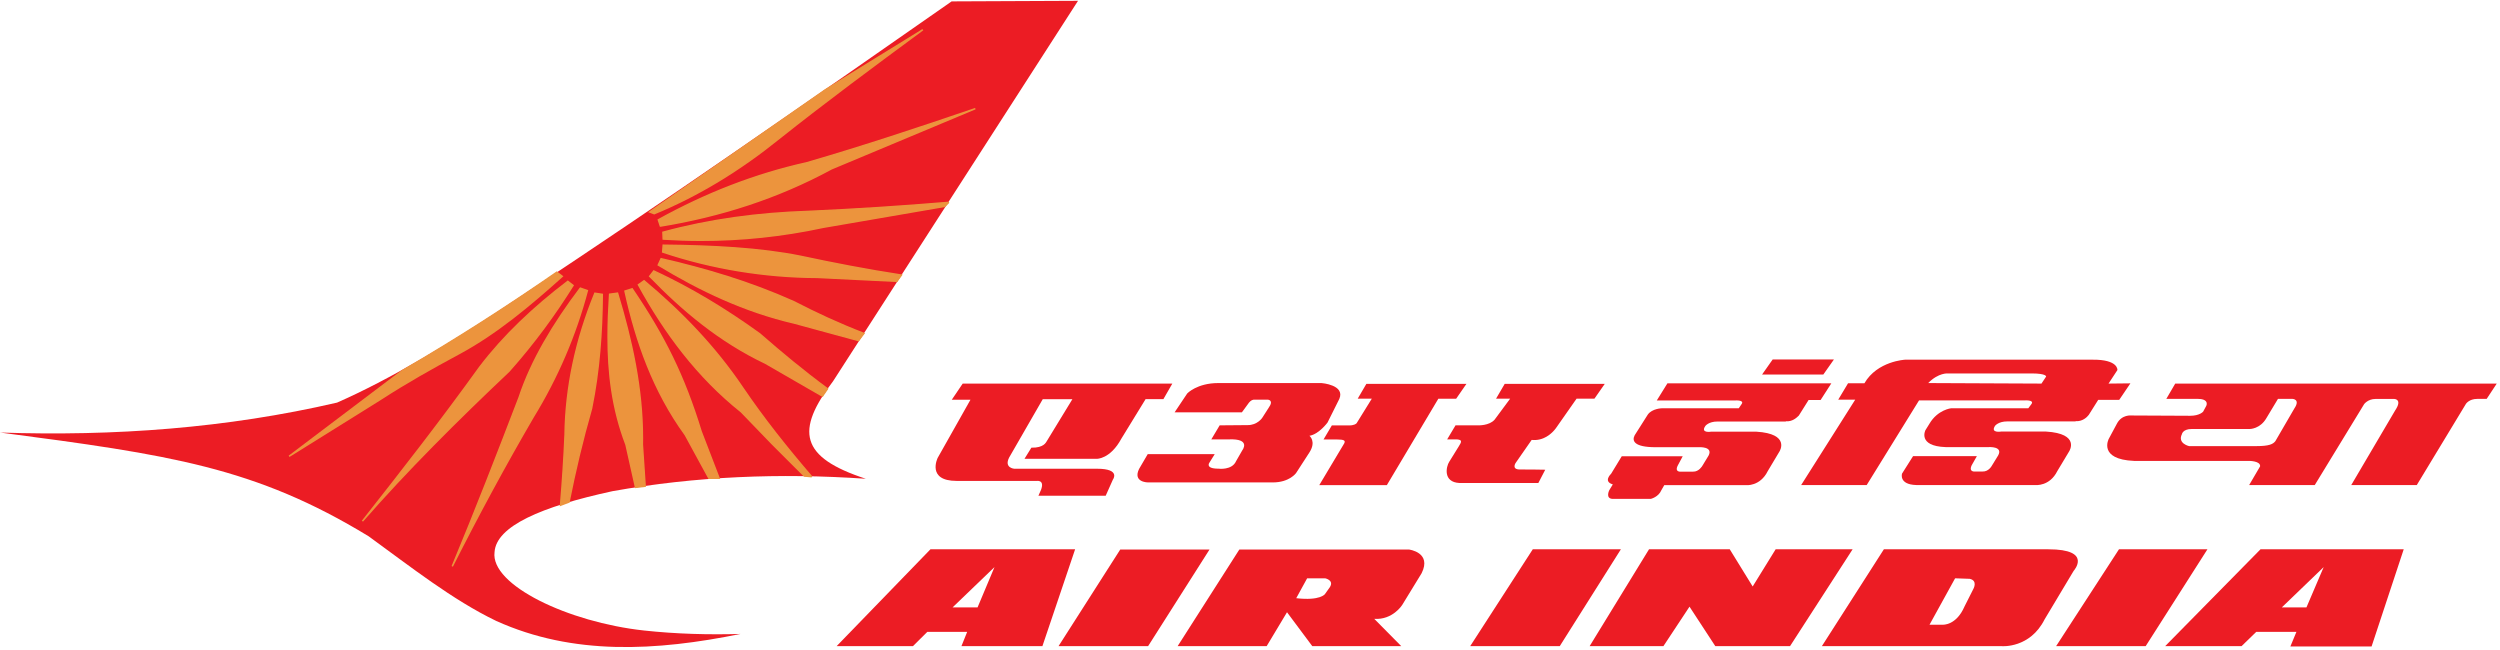 <svg width="431" height="112" viewBox="0 0 431 112" fill="none" xmlns="http://www.w3.org/2000/svg">
<path fill-rule="evenodd" clip-rule="evenodd" d="M177.81 77.18L176.62 79.1H189.07C189.07 79.1 191.4 79.19 193.33 75.61L197.5 68.81H200.57L202.11 66.13H165.97L164.09 68.91H167.31L161.66 78.93C161.66 78.93 159.68 82.91 164.93 82.91H178.76C178.76 82.91 180.15 82.69 179.46 84.48L179.02 85.47H190.62L191.86 82.69C191.86 82.69 193.29 80.81 189.13 80.81H174.86C174.86 80.81 173.07 80.68 173.97 78.89L179.77 68.82H184.88L180.37 76.21C180.33 76.2 179.99 77.23 177.81 77.18Z" fill="#EC1C24"/>
<path fill-rule="evenodd" clip-rule="evenodd" d="M225.75 75.13C227.39 74.86 228.87 72.84 228.87 72.84L230.9 68.77C231.94 66.35 227.83 66.04 227.83 66.04H210.03C206.36 66.04 204.68 67.83 204.68 67.83L202.5 71.09H214.1L215.24 69.53C215.24 69.53 215.69 68.81 216.38 68.9H218.56C218.56 68.9 219.7 68.94 218.7 70.33L217.61 72.03C217.61 72.03 216.77 73.33 215.03 73.29L210.27 73.33L208.83 75.75H211.8C215.77 75.57 214.18 77.62 214.18 77.62L213.1 79.5C212.4 81.11 210.07 80.8 210.07 80.8C207.64 80.8 208.53 79.72 208.53 79.72L209.42 78.29H197.87L196.38 80.84C195.24 83.17 197.92 83.17 197.92 83.17H219.43C222.3 83.17 223.44 81.56 223.44 81.56L225.73 78.02C226.98 76.11 225.75 75.13 225.75 75.13Z" fill="#EC1C24"/>
<path fill-rule="evenodd" clip-rule="evenodd" d="M252.81 66.18H235.56L234.07 68.73H236.5L233.87 72.98C233.43 73.38 232.64 73.34 232.64 73.34H229.61L228.18 75.76H230.36C231.85 75.76 231.95 75.98 231.75 76.43L227.44 83.64H239.09L247.97 68.74H251.04L252.81 66.18Z" fill="#EC1C24"/>
<path fill-rule="evenodd" clip-rule="evenodd" d="M276.66 66.18H259.41L257.92 68.73H260.35L257.67 72.35C256.73 73.42 254.8 73.33 254.8 73.33H250.93L249.49 75.75H250.73C252.26 75.7 251.97 76.19 251.52 76.91L249.83 79.64C249.34 80.4 248.7 83.13 251.62 83.27H265.21L266.4 80.98C265.16 80.94 263.17 80.94 262.03 80.94C260.54 80.94 261.29 79.82 261.29 79.82L264.06 75.84C266.1 76.06 267.53 74.77 268.23 73.83L271.8 68.73H274.88L276.66 66.18Z" fill="#EC1C24"/>
<path fill-rule="evenodd" clip-rule="evenodd" d="M316.17 61.97H305.61L303.78 64.57H314.34L316.17 61.97Z" fill="#EC1C24"/>
<path fill-rule="evenodd" clip-rule="evenodd" d="M375.01 66.13L373.47 68.77H378.98C380.36 68.77 380.76 69.44 380.21 70.25L379.82 70.97C379.82 70.97 379.23 71.68 377.59 71.68L367.47 71.63C367.47 71.63 365.79 71.41 364.94 73.07L363.55 75.66C363.55 75.66 361.67 79.2 367.92 79.46H387.75C387.75 79.46 389.74 79.46 389.64 80.4L387.75 83.63H399.06L407.58 69.67C407.58 69.67 408.23 68.78 409.52 68.78H412.79C412.79 68.78 414.23 68.82 412.93 70.75L405.35 83.63H416.65L425.13 69.62C425.13 69.62 425.68 68.77 427.06 68.77H428.7L430.44 66.13H375.01ZM395.54 70.43L392.27 76.06C391.87 76.56 391.23 76.91 389 76.91C386.53 76.91 377.4 76.91 377.4 76.91C377.4 76.91 375.37 76.46 376.16 74.85C376.16 74.85 376.31 73.96 377.85 73.96H387.86C387.86 73.96 389.65 73.96 390.73 72.08L392.72 68.77H395.25C395.24 68.77 396.63 68.82 395.54 70.43Z" fill="#EC1C24"/>
<path fill-rule="evenodd" clip-rule="evenodd" d="M313.88 68.95L315.72 66.09H287.46L285.63 69.04H299.11C299.11 69.04 300.79 68.91 300.25 69.67L299.76 70.39H286.47C286.47 70.39 284.84 70.43 284.09 71.46L281.82 75.04C281.32 75.98 281.67 77.1 285.44 77.1H292.87C292.87 77.1 295.39 76.93 294.56 78.54L293.47 80.33C293.47 80.33 292.88 81.35 291.89 81.31H289.85C289.85 81.31 288.61 81.49 289.26 80.23L290.1 78.66H279.59L277.76 81.67C277.76 81.67 276.32 83.01 278.05 83.51L277.45 84.49C277.45 84.49 276.71 85.93 278 86.01H284.59C284.59 86.01 285.93 85.7 286.43 84.49L286.92 83.64H301C301 83.64 303.42 83.91 304.76 81.22L306.79 77.82C306.79 77.82 308.73 74.78 302.78 74.42H295C295 74.42 293.11 74.74 294 73.44C294 73.44 294.55 72.67 296.09 72.67H307.88V72.63C308.98 72.72 309.72 72.04 310.12 71.64L311.8 68.96H313.88" fill="#EC1C24"/>
<path fill-rule="evenodd" clip-rule="evenodd" d="M367.281 66.09L363.511 66.13L365.041 63.8C365.041 63.8 365.251 61.96 360.731 62.01H328.461C328.461 62.01 323.651 62.23 321.421 66.08H318.601L316.911 68.9H319.841L310.521 83.62H321.821L330.841 69.03H349.031C349.031 69.03 350.771 68.9 350.221 69.66L349.681 70.38H336.401C336.401 70.38 334.071 70.61 332.631 73.06L331.941 74.17C331.941 74.17 330.551 76.9 335.411 77.08H342.851C342.851 77.08 345.381 76.91 344.481 78.52L343.381 80.31C343.381 80.31 342.841 81.33 341.801 81.29H340.561C340.561 81.29 339.331 81.47 339.921 80.21L340.811 78.64H329.811L327.911 81.65C327.911 81.65 327.321 83.52 330.341 83.62H350.921C350.921 83.62 353.351 83.89 354.691 81.2L356.731 77.8C356.731 77.8 358.711 74.76 352.721 74.4H344.991C344.991 74.4 343.101 74.72 343.941 73.42C343.941 73.42 344.491 72.65 346.071 72.65H357.821V72.61C359.001 72.7 359.801 71.93 360.101 71.53L361.731 68.94H365.351L367.281 66.09ZM352.751 64.92L351.951 66.13L332.421 66.04C334.211 64.21 335.841 64.38 335.841 64.38H350.261C352.861 64.39 352.751 64.92 352.751 64.92Z" fill="#EC1C24"/>
<path fill-rule="evenodd" clip-rule="evenodd" d="M389.711 94.699L373.271 111.399H386.441L388.971 108.939H395.901L394.861 111.449H408.861L414.401 94.699H389.711ZM397.631 104.719C396.251 104.719 394.661 104.719 393.381 104.719L400.601 97.769L397.631 104.719Z" fill="#EC1C24"/>
<path fill-rule="evenodd" clip-rule="evenodd" d="M365.311 94.699L354.471 111.399H369.911L380.561 94.699H365.311Z" fill="#EC1C24"/>
<path fill-rule="evenodd" clip-rule="evenodd" d="M264.25 94.699L253.46 111.399H268.9L279.44 94.699H264.25Z" fill="#EC1C24"/>
<path fill-rule="evenodd" clip-rule="evenodd" d="M306.12 94.699L302.16 101.109L298.21 94.699H284.29L274.05 111.399H286.77L291.27 104.589L295.72 111.399H308.6L319.39 94.699H306.12Z" fill="#EC1C24"/>
<path fill-rule="evenodd" clip-rule="evenodd" d="M353.14 94.699H324.78L314.09 111.399H345.16C345.16 111.399 349.97 111.789 352.49 106.779L357.49 98.429C357.49 98.429 360.86 94.699 353.14 94.699ZM340.22 101.509L338.69 104.539C337.25 107.879 334.93 107.699 334.93 107.699H332.65L337.06 99.699L339.58 99.789C341.01 100.099 340.22 101.509 340.22 101.509Z" fill="#EC1C24"/>
<path fill-rule="evenodd" clip-rule="evenodd" d="M160.41 94.699L144.23 111.399H157.39L159.86 108.939H166.74L165.75 111.399H179.71L185.35 94.699H160.41ZM168.53 104.719C167.14 104.719 165.51 104.719 164.22 104.719L171.45 97.769L168.53 104.719Z" fill="#EC1C24"/>
<path fill-rule="evenodd" clip-rule="evenodd" d="M193.13 94.739L182.49 111.399H197.93L208.52 94.739H193.13Z" fill="#EC1C24"/>
<path fill-rule="evenodd" clip-rule="evenodd" d="M242.911 94.739H213.661L203.021 111.399H218.37L221.881 105.549L226.24 111.399H241.58L236.921 106.689C240.091 106.909 241.731 104.309 241.731 104.309L245.09 98.819C246.88 95.219 242.911 94.739 242.911 94.739ZM229.261 101.239L228.421 102.419C228.421 102.419 227.631 103.609 223.471 103.129L225.351 99.699H228.46C228.46 99.709 230.051 100.009 229.261 101.239Z" fill="#EC1C24"/>
<path fill-rule="evenodd" clip-rule="evenodd" d="M0.03 74.57C19.65 75.23 39.05 73.829 58.11 69.409C67.06 65.48 77.68 59.2 89.44 51.31C114.68 34.65 139.39 17.47 164.06 0.24L185.85 0.14L143.63 65.71C137.12 74.25 137.88 78.83 149.27 82.54C134.46 81.52 119.89 82.12 105.59 84.68C93.27 87.35 85.55 90.72 85.26 95.18C84.52 100.86 97.97 107.28 111.04 108.7C116.59 109.3 122.13 109.45 127.67 109.29C113.1 112.25 98.84 113.05 85.55 107.05C78.01 103.42 70.82 97.73 63.56 92.46C43.96 80.52 29.27 78.41 0.03 74.57Z" fill="#EC1C24"/>
<path fill-rule="evenodd" clip-rule="evenodd" d="M69.39 63.88L49.84 78.67L65.6 68.84C69.92 66.03 74.48 63.45 79.12 60.96C85.66 57.43 91.35 52.62 96.92 47.63L95.99 46.93C87.53 52.81 78.68 58.469 69.39 63.88Z" fill="#EC943D"/>
<path d="M69.391 63.879L69.311 63.779L49.761 78.56L49.911 78.779L65.671 68.95C69.991 66.139 74.551 63.57 79.191 61.08C85.751 57.54 91.441 52.719 97.021 47.73L97.131 47.63L96.081 46.83L96.001 46.77L95.921 46.819C87.441 52.7 78.601 58.37 69.321 63.77L69.391 63.879L69.461 63.989C78.751 58.59 87.601 52.919 96.081 47.029L96.011 46.92L95.931 47.02L96.851 47.719L96.931 47.62L96.841 47.52C91.271 52.51 85.591 57.31 79.061 60.83C74.421 63.32 69.851 65.9 65.531 68.719L52.191 77.04L69.471 63.969L69.391 63.879Z" fill="#EC943D"/>
<path fill-rule="evenodd" clip-rule="evenodd" d="M97.9 48.5C92.01 52.97 86.85 57.85 82.72 63.29C75.98 72.65 69.23 81.3 62.49 89.84C70.09 81.13 78.73 72.52 87.78 63.97C92.16 59.05 95.71 54.13 98.8 49.2L97.9 48.5Z" fill="#EC943D"/>
<path d="M97.9 48.5L97.82 48.4C91.93 52.88 86.75 57.76 82.61 63.21C75.87 72.57 69.12 81.22 62.38 89.77L62.58 89.93C70.18 81.22 78.81 72.62 87.86 64.07C92.25 59.13 95.81 54.21 98.9 49.28L98.96 49.18L97.97 48.4L97.89 48.34L97.81 48.4L97.9 48.5L97.82 48.6L98.72 49.3L98.8 49.2L98.69 49.13C95.6 54.05 92.06 58.96 87.68 63.88C78.64 72.43 70 81.04 62.39 89.76L62.49 89.84L62.59 89.92C69.33 81.37 76.08 72.72 82.82 63.36C86.94 57.93 92.1 53.07 97.98 48.6L97.9 48.5Z" fill="#EC943D"/>
<path fill-rule="evenodd" clip-rule="evenodd" d="M100.05 49.67C95.37 55.87 91.61 62.13 89.5 68.49C85.78 78.2 82.01 87.92 77.96 97.64C82.44 88.76 87.07 80.2 91.87 71.95C96.14 65 99.23 57.7 101.25 50.1L100.05 49.67Z" fill="#EC943D"/>
<path d="M100.051 49.669L99.951 49.589C95.271 55.799 91.501 62.069 89.391 68.449C85.671 78.149 81.901 87.879 77.851 97.589L78.081 97.699C82.561 88.819 87.191 80.259 91.991 72.019C96.261 65.059 99.361 57.749 101.381 50.139L101.411 50.019L100.101 49.559L100.011 49.529L99.951 49.599L100.051 49.669L100.011 49.789L101.211 50.219L101.251 50.099L101.121 50.069C99.111 57.659 96.021 64.939 91.761 71.889C86.961 80.129 82.321 88.699 77.851 97.579L77.961 97.639L78.081 97.689C82.121 87.969 85.901 78.249 89.621 68.539C91.721 62.199 95.471 55.949 100.151 49.759L100.051 49.669Z" fill="#EC943D"/>
<path fill-rule="evenodd" clip-rule="evenodd" d="M102.57 50.54C99.24 58.69 97.53 66.82 97.41 74.96C97.24 79.01 96.97 83.06 96.63 87.1L98.09 86.54C99.16 81.16 100.43 75.78 101.98 70.39C103.32 63.84 103.77 57.29 103.82 50.74L102.57 50.54Z" fill="#EC943D"/>
<path d="M102.57 50.54L102.45 50.49C99.12 58.65 97.4 66.8 97.29 74.96C97.12 79 96.85 83.04 96.51 87.1L96.49 87.3L98.14 86.67L98.21 86.65L98.22 86.58C99.29 81.2 100.56 75.82 102.11 70.44C103.45 63.87 103.9 57.31 103.96 50.75V50.64L102.59 50.43L102.49 50.41L102.45 50.5L102.57 50.54L102.55 50.67L103.81 50.87L103.83 50.74H103.7C103.65 57.28 103.19 63.83 101.86 70.37C100.31 75.75 99.04 81.13 97.97 86.52L98.09 86.54L98.05 86.42L96.59 86.98L96.63 87.1L96.76 87.11C97.1 83.06 97.37 79.01 97.54 74.96C97.65 66.83 99.37 58.71 102.69 50.58L102.57 50.54Z" fill="#EC943D"/>
<path fill-rule="evenodd" clip-rule="evenodd" d="M105.1 50.729C104.56 59.419 104.59 67.929 107.92 76.619L109.57 84.009L111.23 83.809L110.74 76.609C110.9 67.639 109.03 59.029 106.46 50.529L105.1 50.729Z" fill="#EC943D"/>
<path d="M105.1 50.729L104.97 50.719C104.82 53.169 104.71 55.609 104.71 58.039C104.71 64.239 105.4 70.399 107.79 76.669L107.91 76.629L107.79 76.649L109.47 84.159L111.24 83.949L111.36 83.939L110.87 76.62C110.88 76.269 110.88 75.899 110.88 75.539C110.88 66.939 109.05 58.669 106.58 50.509L106.55 50.399L105.08 50.599L104.98 50.619L104.97 50.719L105.1 50.729L105.12 50.859L106.48 50.669L106.46 50.539L106.34 50.579C108.81 58.729 110.63 66.969 110.63 75.529C110.63 75.889 110.63 76.249 110.62 76.62L111.1 83.709L109.68 83.879L108.05 76.59V76.579C105.67 70.35 104.98 64.219 104.98 58.039C104.98 55.609 105.09 53.179 105.24 50.739L105.1 50.729Z" fill="#EC943D"/>
<path fill-rule="evenodd" clip-rule="evenodd" d="M107.75 50.18C109.7 59.04 112.65 67.39 118.14 74.96L122.22 82.46H123.98L120.87 74.39C117.89 64.73 114.53 57.99 108.99 49.79L107.75 50.18Z" fill="#EC943D"/>
<path d="M107.751 50.18L107.621 50.21C109.581 59.08 112.531 67.44 118.031 75.04L118.131 74.96L118.021 75.02L122.141 82.58H124.161L120.991 74.34C118.021 64.68 114.651 57.93 109.091 49.72L109.041 49.64L107.711 50.06L107.601 50.09L107.631 50.21L107.751 50.18L107.791 50.3L109.031 49.91L108.991 49.79L108.881 49.86C114.421 58.06 117.771 64.78 120.741 74.43L123.781 82.33H122.291L118.241 74.889H118.231C112.751 67.329 109.821 59.01 107.861 50.16L107.751 50.18Z" fill="#EC943D"/>
<path fill-rule="evenodd" clip-rule="evenodd" d="M110.061 49.089C114.651 57.479 120.281 64.999 127.761 70.979L133.121 76.519L138.671 82.07L139.931 82.179C135.611 77.159 131.581 72.079 128.061 66.889C123.261 59.759 117.441 53.759 111.031 48.399L110.061 49.089Z" fill="#EC943D"/>
<path d="M110.06 49.09L109.95 49.15C114.55 57.55 120.19 65.09 127.69 71.08L133.03 76.61L138.61 82.19L139.92 82.31L140.03 82.1C135.71 77.08 131.68 72 128.17 66.82C123.36 59.68 117.53 53.67 111.12 48.31L111.04 48.25L109.99 48.99L109.9 49.06L109.95 49.16L110.06 49.09L110.14 49.2L111.11 48.51L111.03 48.41L110.95 48.51C117.35 53.87 123.16 59.86 127.95 66.97C131.47 72.16 135.51 77.25 139.83 82.27L139.93 82.18L139.94 82.05L138.72 81.94L133.21 76.43L127.86 70.89C120.39 64.92 114.76 57.4 110.18 49.03L110.06 49.09Z" fill="#EC943D"/>
<path fill-rule="evenodd" clip-rule="evenodd" d="M112.011 47.63C117.711 53.499 124.001 58.83 131.961 62.62L141.801 68.3L142.671 67.04C138.461 63.95 134.701 60.82 130.981 57.57C125.081 53.31 119.091 49.7 112.721 46.73L112.011 47.63Z" fill="#EC943D"/>
<path d="M112.01 47.63L111.92 47.719C117.62 53.599 123.93 58.929 131.9 62.73L141.83 68.46L142.77 67.1L142.84 66.999L142.74 66.929C138.54 63.839 134.78 60.709 131.06 57.459C125.15 53.19 119.15 49.569 112.76 46.599L112.67 46.56L111.9 47.56L111.84 47.65L111.92 47.73L112.01 47.63L112.11 47.709L112.82 46.79L112.72 46.709L112.67 46.819C119.03 49.789 125.02 53.389 130.91 57.649C134.62 60.889 138.39 64.029 142.6 67.129L142.68 67.019L142.57 66.95L141.76 68.12L132.02 62.499C124.07 58.719 117.79 53.41 112.1 47.54L112.01 47.63Z" fill="#EC943D"/>
<path fill-rule="evenodd" clip-rule="evenodd" d="M113.471 45.679C120.731 50.079 128.371 53.709 136.921 55.699L148.001 58.709L148.931 57.479C144.631 55.819 140.641 53.969 136.821 51.999C129.291 48.619 121.651 46.359 113.961 44.609L113.471 45.679Z" fill="#EC943D"/>
<path d="M113.47 45.68L113.41 45.79C120.67 50.19 128.33 53.83 136.89 55.82L148.06 58.86L149.04 57.56L149.15 57.43L148.99 57.37C144.69 55.72 140.7 53.86 136.89 51.89C129.34 48.51 121.69 46.24 114 44.48L113.9 44.46L113.37 45.63L113.32 45.74L113.42 45.8L113.47 45.68L113.59 45.73L114.08 44.66L113.96 44.61L113.93 44.74C121.61 46.49 129.25 48.76 136.77 52.13C140.58 54.1 144.58 55.96 148.89 57.62L148.93 57.5L148.83 57.42L147.95 58.58L136.95 55.59C128.42 53.61 120.78 49.98 113.54 45.59L113.47 45.68Z" fill="#EC943D"/>
<path fill-rule="evenodd" clip-rule="evenodd" d="M114.25 43.449C122.7 46.289 131.83 47.789 140.91 47.829L154.63 48.509L155.41 47.439C149.51 46.529 143.71 45.409 137.98 44.179C131.04 42.789 122.9 42.379 114.36 42.279L114.25 43.449Z" fill="#EC943D"/>
<path d="M114.25 43.449L114.21 43.569C122.68 46.409 131.82 47.919 140.91 47.949L154.69 48.629L155.51 47.499L155.63 47.329L155.42 47.299C149.52 46.399 143.73 45.279 137.99 44.049C131.04 42.659 122.88 42.239 114.34 42.149H114.22L114.12 43.439L114.11 43.539L114.2 43.569L114.25 43.449L114.38 43.459L114.47 42.289L114.34 42.279V42.409C122.88 42.499 131.02 42.919 137.94 44.299C143.68 45.529 149.47 46.649 155.38 47.559L155.4 47.429L155.3 47.349L154.56 48.369L140.91 47.689C131.84 47.659 122.73 46.159 114.29 43.319L114.25 43.449Z" fill="#EC943D"/>
<path fill-rule="evenodd" clip-rule="evenodd" d="M114.34 41.21C123.54 41.8 132.73 41.17 141.92 39.18L162.89 35.56L163.57 34.88C155.49 35.56 147.42 36.08 139.35 36.44C130.77 36.72 122.39 37.83 114.3 40.03L114.34 41.21Z" fill="#EC943D"/>
<path d="M114.34 41.21L114.33 41.34C116.52 41.48 118.7 41.55 120.89 41.55C127.91 41.55 134.93 40.82 141.95 39.31L162.95 35.69L163.66 34.98L163.56 34.76C155.49 35.44 147.41 35.96 139.34 36.32C130.75 36.6 122.37 37.71 114.26 39.92L114.16 39.94L114.21 41.22V41.33H114.33L114.34 41.21H114.47L114.42 40.03H114.29L114.32 40.16C122.41 37.96 130.77 36.85 139.34 36.57C147.41 36.21 155.49 35.69 163.57 35.01L163.56 34.88L163.47 34.79L162.82 35.44L141.89 39.05C134.88 40.56 127.88 41.29 120.88 41.29C118.7 41.29 116.52 41.22 114.34 41.08V41.21Z" fill="#EC943D"/>
<path fill-rule="evenodd" clip-rule="evenodd" d="M113.86 38.969C124.15 37.289 134.02 34.15 143.34 29.099L168.14 18.73C158.45 22.04 148.75 25.259 139.05 28.07C130.2 30.04 121.69 33.359 113.49 37.9L113.86 38.969Z" fill="#EC943D"/>
<path d="M113.86 38.97L113.88 39.1C124.19 37.41 134.07 34.28 143.4 29.22L168.19 18.85L168.1 18.61C158.41 21.92 148.71 25.14 139.02 27.95C130.17 29.92 121.64 33.24 113.43 37.79L113.34 37.84L113.73 39.01L113.77 39.11L113.88 39.09L113.86 38.97L113.98 38.93L113.62 37.86L113.5 37.9L113.56 38.01C121.75 33.47 130.25 30.16 139.09 28.19C148.79 25.37 158.49 22.15 168.19 18.84L168.15 18.72L168.1 18.6L143.3 28.97C133.98 34.02 124.13 37.15 113.85 38.83L113.86 38.97Z" fill="#EC943D"/>
<path fill-rule="evenodd" clip-rule="evenodd" d="M112.011 36.539L112.791 36.829C120.451 33.669 127.581 29.289 134.291 23.889C142.151 17.639 150.591 11.379 159.101 5.109L142.261 15.499L112.011 36.539Z" fill="#EC943D"/>
<path d="M112.01 36.54L111.96 36.66L112.74 36.96L112.79 36.98L112.83 36.96C120.51 33.8 127.65 29.41 134.36 24C142.22 17.75 150.66 11.49 159.17 5.23L159.03 5.01L142.18 15.4L111.73 36.58L111.96 36.67L112.01 36.54L112.08 36.65L142.33 15.62L159.17 5.23L159.1 5.12L159.02 5.02C150.51 11.28 142.07 17.54 134.21 23.8C127.52 29.2 120.39 33.58 112.74 36.73L112.79 36.85L112.83 36.73L112.05 36.44L112.01 36.54Z" fill="#EC943D"/>
</svg>
